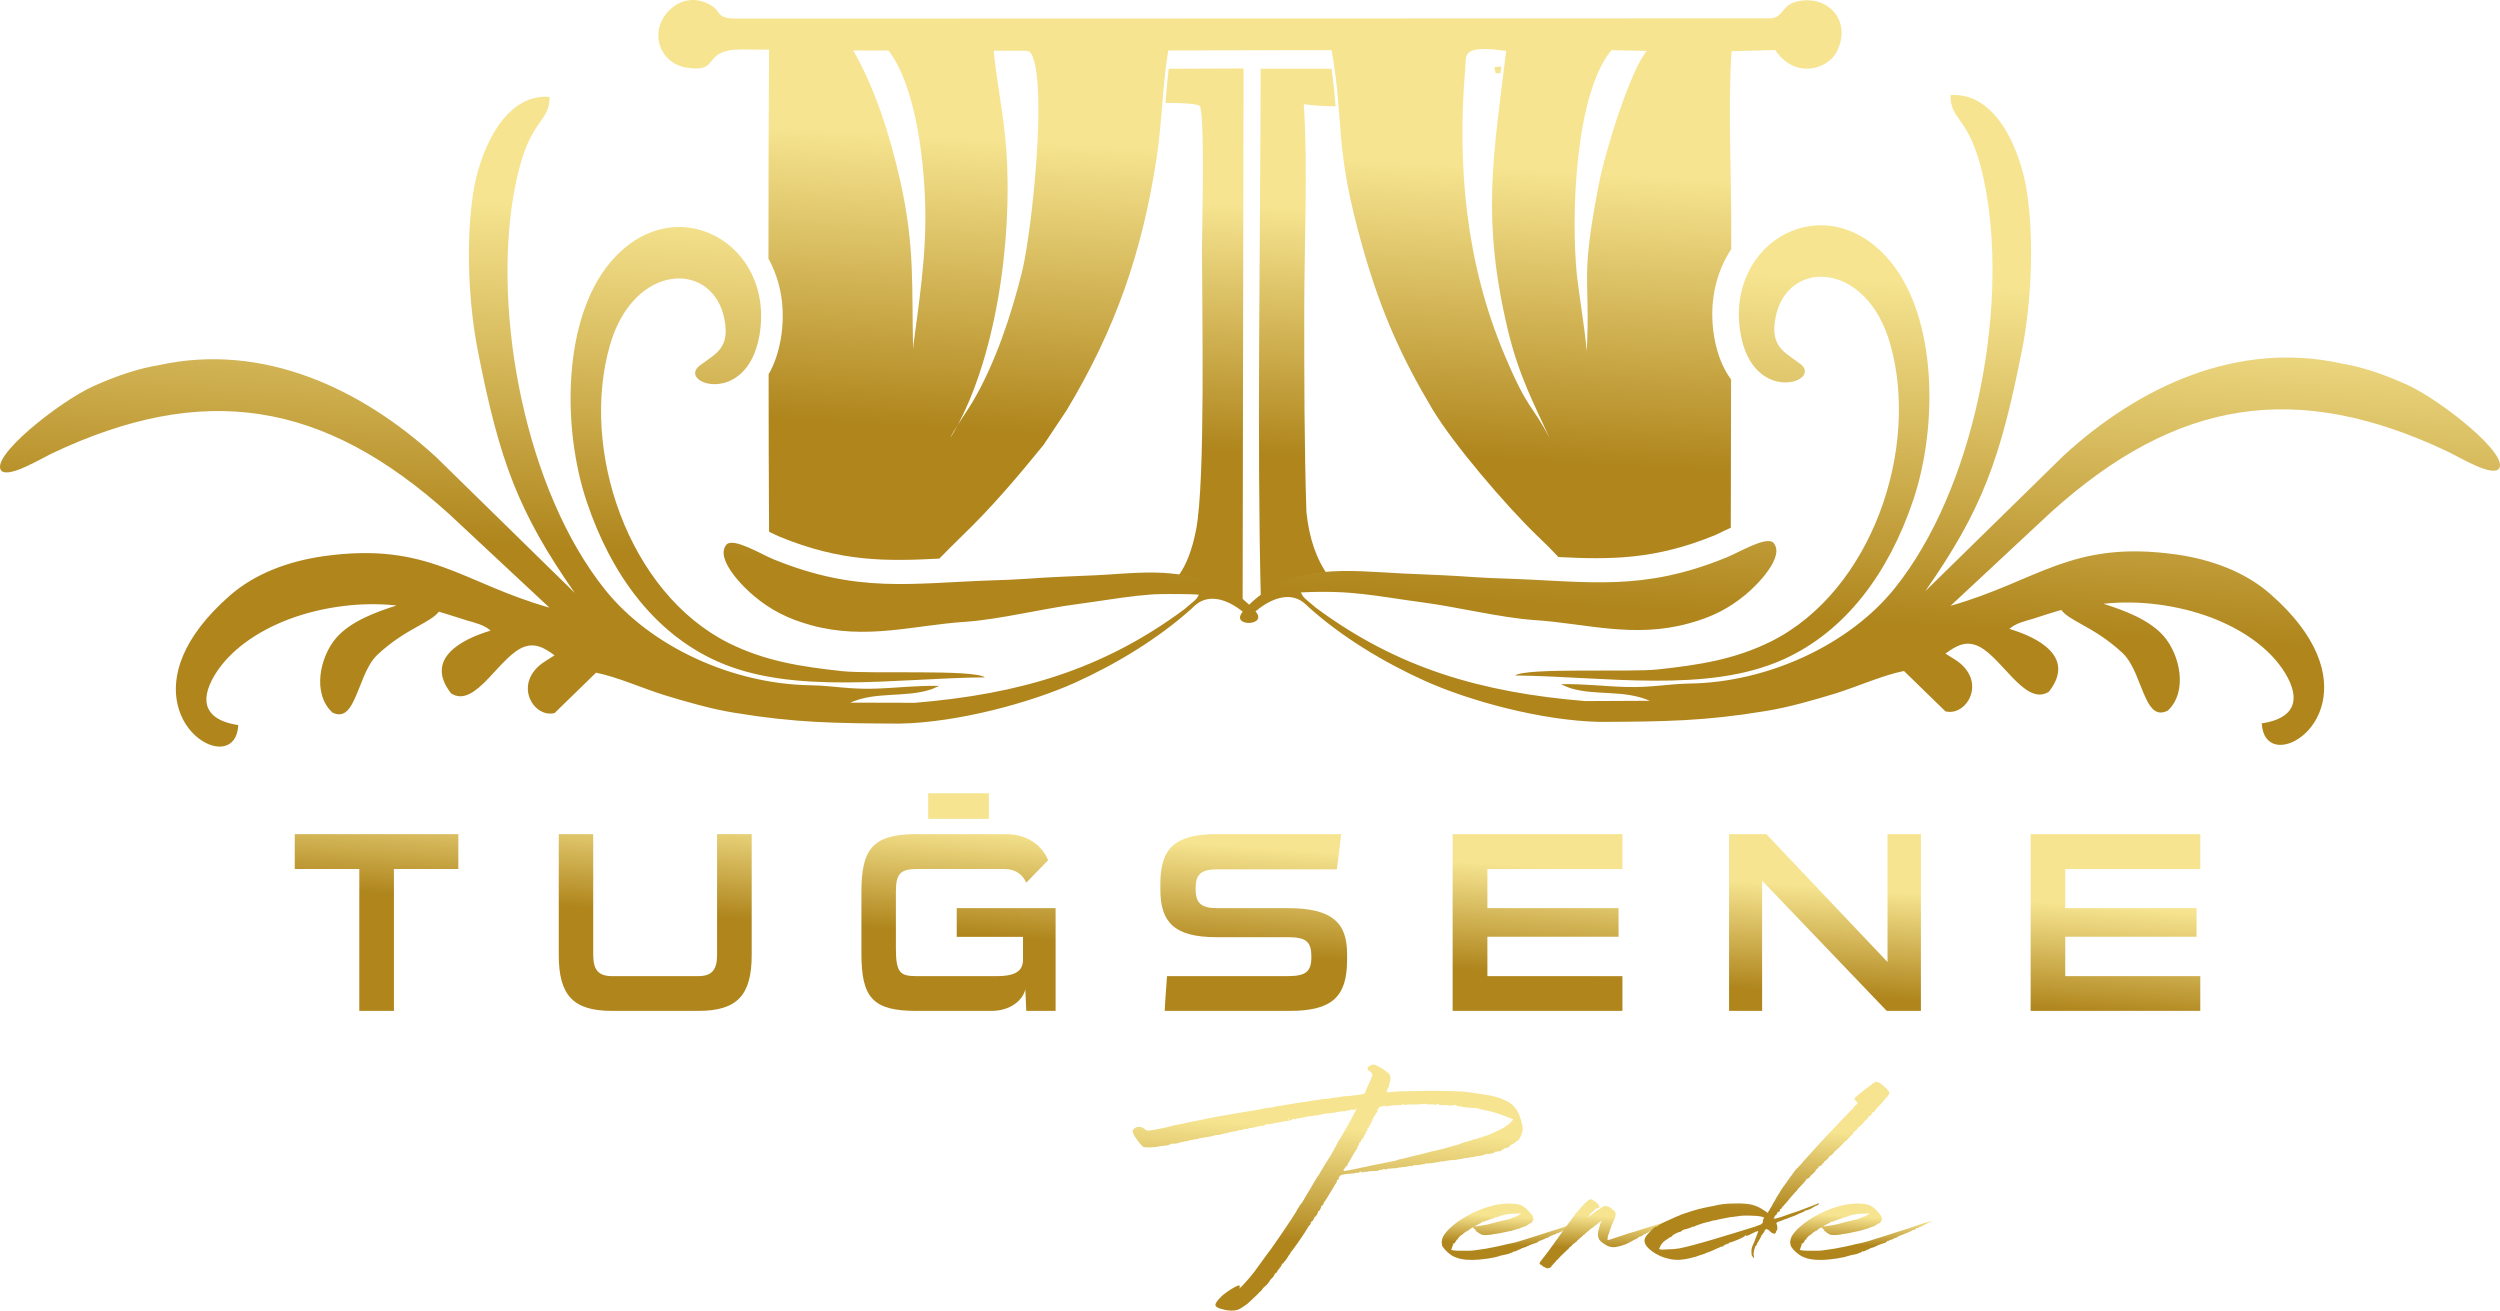 <?xml version="1.0" encoding="UTF-8"?>
<!DOCTYPE svg PUBLIC "-//W3C//DTD SVG 1.1//EN" "http://www.w3.org/Graphics/SVG/1.1/DTD/svg11.dtd">
<!-- Creator: CorelDRAW X7 -->
<svg xmlns="http://www.w3.org/2000/svg" xml:space="preserve" width="242.252mm" height="126.999mm" version="1.1" style="shape-rendering:geometricPrecision; text-rendering:geometricPrecision; image-rendering:optimizeQuality; fill-rule:evenodd; clip-rule:evenodd"
viewBox="0 0 16107 8444"
 xmlns:xlink="http://www.w3.org/1999/xlink">
 <defs>
  <style type="text/css">
   <![CDATA[
    .fil6 {fill:url(#id0)}
    .fil3 {fill:url(#id1)}
    .fil1 {fill:url(#id2)}
    .fil0 {fill:url(#id3)}
    .fil7 {fill:url(#id4)}
    .fil4 {fill:url(#id5)}
    .fil5 {fill:url(#id6)}
    .fil2 {fill:url(#id7)}
    .fil8 {fill:url(#id8)}
   ]]>
  </style>
  <linearGradient id="id0" gradientUnits="userSpaceOnUse" x1="10356.2" y1="7796.49" x2="10338.9" y2="8102.6">
   <stop offset="0" style="stop-opacity:1; stop-color:#F6E490"/>
   <stop offset="0.141" style="stop-opacity:1; stop-color:#F6E490"/>
   <stop offset="0.839" style="stop-opacity:1; stop-color:#AF851C"/>
   <stop offset="1" style="stop-opacity:1; stop-color:#AF851C"/>
  </linearGradient>
  <linearGradient id="id1" gradientUnits="userSpaceOnUse" xlink:href="#id0" x1="8072.35" y1="5317.17" x2="8003.32" y2="6306.31">
  </linearGradient>
  <linearGradient id="id2" gradientUnits="userSpaceOnUse" xlink:href="#id0" x1="8128.8" y1="615.494" x2="7978.3" y2="3299.13">
  </linearGradient>
  <linearGradient id="id3" gradientUnits="userSpaceOnUse" xlink:href="#id0" x1="8118.23" y1="1006.69" x2="7988.87" y2="3286.64">
  </linearGradient>
  <linearGradient id="id4" gradientUnits="userSpaceOnUse" xlink:href="#id0" x1="11405.9" y1="7161.56" x2="11362.3" y2="7925.77">
  </linearGradient>
  <linearGradient id="id5" gradientUnits="userSpaceOnUse" xlink:href="#id0" x1="8583.82" y1="7117.4" x2="8523.65" y2="8184.96">
  </linearGradient>
  <linearGradient id="id6" gradientUnits="userSpaceOnUse" xlink:href="#id0" x1="9751.03" y1="7803.48" x2="9736.27" y2="8067.88">
  </linearGradient>
  <linearGradient id="id7" gradientUnits="userSpaceOnUse" xlink:href="#id0" x1="8143.29" y1="1131.48" x2="7963.81" y2="4291.19">
  </linearGradient>
  <linearGradient id="id8" gradientUnits="userSpaceOnUse" xlink:href="#id0" x1="11996.6" y1="7803.48" x2="11981.8" y2="8067.88">
  </linearGradient>
 </defs>
 <g id="Layer_x0020_1">
  <g id="_1921225125728">
   <g>
    <path class="fil0" d="M7089 444l-317 -12c54,76 32,186 -62,223l0 35c150,-24 321,-9 490,-19 49,-2 161,-7 270,-8 6,-75 12,-149 21,-220l-402 1zm-782 -29l-107 -3c6,306 -60,730 -51,888l78 7c24,-139 102,-350 199,-470 -16,-138 9,-78 -91,-326 -16,-33 -26,-65 -28,-96zm1202 248c99,0 190,4 219,18 37,31 16,812 16,914 0,389 23,1507 -38,1819 -53,270 -151,361 -257,414 105,-2 229,0 255,2 78,4 189,17 302,33l6 -3422 -482 2c-9,70 -15,144 -21,220zm1781 -219l-672 -1c13,90 20,168 26,242 201,0 416,-21 617,-5 5,-89 21,-181 29,-236zm-711 -1l-457 0c-1,1061 -25,2420 2,3438l10 2c35,-61 128,-111 210,-123 91,-14 168,-15 248,-7 -11,-12 -21,-24 -30,-37 -82,-114 -127,-247 -145,-417 -14,-429 -14,-864 -14,-1303 0,-418 24,-918 -3,-1325 65,10 134,13 205,14 -6,-74 -13,-152 -26,-242zm1088 29l6 -43 -45 3c3,15 5,28 8,40l31 0zm53 404c79,104 113,249 121,429l81 2 37 -897 -247 17 -6 49c147,46 180,361 14,400l0 0z"/>
    <path class="fil1" d="M10472 3902c116,5 233,-2 353,-35 62,-18 117,-38 169,-64l15 -8c-197,66 -369,96 -537,107zm-4869 11c-168,-11 -340,-41 -537,-107l16 8c51,26 106,46 168,64 120,33 237,40 353,35zm4381 -1090c-116,-225 -137,-170 -292,-540 -246,-584 -305,-1210 -252,-1841 8,-89 -27,-154 264,-114 -83,685 -160,1079 11,1799 71,295 166,469 269,696zm-3861 -2c287,-465 404,-1262 360,-1860 -16,-221 -61,-427 -81,-634l205 0c59,14 0,-14 37,18 107,193 3,1153 -59,1405 -69,278 -174,596 -321,843 -32,54 -131,195 -141,228zm4099 -539c9,-24 -53,-420 -62,-506 -41,-394 -9,-1180 223,-1453l227 5c-103,120 -265,631 -310,864 -124,642 -50,576 -78,1090zm-4339 -28c-10,-416 12,-655 -80,-1076 -71,-320 -171,-619 -306,-853l227 0c181,235 236,739 238,1062l0 19c2,344 -80,788 -79,848zm-928 -1934c-3,448 -4,897 -4,1346 79,144 113,322 79,520 -16,91 -43,165 -78,225 0,338 1,676 3,1014l10 6c22,10 43,20 58,27 395,162 683,159 1029,141 41,-42 88,-90 147,-147 189,-181 362,-386 524,-585l148 -222c312,-518 488,-1013 582,-1636 34,-221 38,-481 74,-684l1052 -2c86,483 11,609 203,1280 118,415 252,706 446,1032 138,230 480,628 669,810 59,56 106,103 144,144 339,17 624,17 1011,-142 15,-7 36,-17 58,-28 13,-6 27,-13 41,-19l2 -955c-49,-67 -88,-155 -108,-270 -38,-220 9,-416 107,-567l2 -2 0 -163c0,-351 -21,-771 2,-1113l281 -8c127,189 335,125 394,16 100,-185 -33,-358 -223,-334 -134,17 -107,99 -193,114l-6654 2c-170,1 -93,-47 -205,-99 -86,-39 -169,-22 -235,37 -145,131 -79,347 99,377 230,40 92,-118 360,-116 59,0 116,1 175,1l0 0z"/>
    <path class="fil2" d="M6346 4364c-578,5 -1235,117 -1727,-104 -404,-182 -681,-558 -839,-1028 -161,-481 -152,-1176 149,-1538 411,-494 1067,-131 964,466 -81,467 -537,308 -383,194 106,-79 194,-112 157,-300 -75,-376 -583,-365 -737,169 -195,674 117,1596 765,1920 233,116 462,152 730,181 184,20 844,-13 921,40zm3415 -12c578,6 1235,118 1728,-103 403,-182 680,-558 838,-1028 161,-481 152,-1176 -149,-1538 -411,-494 -1067,-131 -964,466 81,467 537,308 383,194 -106,-79 -194,-112 -157,-300 75,-376 583,-365 737,169 195,674 -117,1595 -765,1920 -233,116 -462,152 -730,181 -184,20 -844,-13 -921,39zm451 165c-672,-56 -1211,-213 -1736,-603l-66 -56c-28,-32 -2,5 -29,-41 328,-17 484,24 777,63 231,30 510,100 727,115 330,21 641,120 997,21 148,-40 258,-96 367,-187 66,-54 259,-245 175,-334 -48,-40 -220,64 -297,95 -544,224 -889,156 -1417,138 -73,-2 -144,-5 -217,-10 -146,-11 -298,-16 -452,-23 -359,-18 -714,-71 -993,201 -152,-139 -167,-130 -343,-174 -226,-56 -421,-27 -639,-16 -154,7 -306,12 -452,23 -73,5 -144,8 -217,10 -528,18 -873,86 -1417,-137 -77,-32 -248,-136 -297,-96 -84,90 109,280 175,334 109,91 219,147 367,188 356,98 667,-1 997,-22 217,-15 496,-85 727,-115 293,-39 449,-79 777,-63 -27,46 -1,9 -29,41l-66 56c-525,390 -1064,547 -1736,603l-417 -1c170,-75 354,-29 526,-87l47 -21c-148,-3 -280,14 -417,18 -166,5 -266,-19 -412,-22 -500,-7 -1029,-247 -1324,-616 -510,-637 -725,-1768 -588,-2550 88,-502 230,-440 231,-625 -310,-23 -458,391 -492,617 -49,314 -30,719 30,1021 139,709 260,1036 624,1558l-893 -875c-481,-441 -1116,-741 -1789,-592l0 0c-115,19 -247,58 -419,135 -220,99 -679,463 -591,547 52,42 250,-78 320,-112 980,-465 1752,-343 2563,389l646 603c-564,-160 -779,-426 -1452,-332 -229,32 -446,113 -607,254 -315,276 -378,525 -337,702 22,97 76,173 137,219 108,83 245,75 254,-84l0 -2c-3,-1 -6,-2 -10,-2 -193,-32 -249,-143 -141,-322 97,-159 272,-280 476,-358 218,-82 470,-114 695,-89 -133,42 -296,102 -389,209 -105,122 -156,358 -25,480l1 1c66,32 105,-9 137,-76 47,-95 76,-223 152,-296 99,-93 193,-146 267,-187 57,-32 102,-57 127,-88l2 -3c68,19 126,40 184,57 55,16 110,29 150,65 -183,54 -430,180 -255,404 159,104 316,-252 478,-302 63,-19 113,1 189,57l-60 38c-215,136 -79,369 60,334l267 -260c134,26 301,101 439,144 141,43 307,91 452,114 393,65 646,68 1066,70 374,-7 844,-135 1130,-264 267,-121 532,-282 745,-472 26,-23 18,-19 43,-38 81,-58 190,-29 292,53 -85,100 167,94 82,-2 105,-89 220,-122 303,-62 25,19 17,14 43,38 213,190 478,351 746,472 286,129 755,257 1129,264 420,-2 673,-5 1066,-70 145,-23 311,-71 452,-114 138,-43 305,-118 439,-144l267 260c139,35 275,-198 61,-334l-61 -38c76,-56 126,-76 189,-57 162,49 319,406 478,302 175,-224 -72,-350 -255,-404 40,-36 95,-49 151,-65 57,-18 115,-38 183,-57l3 3c24,31 69,56 126,88 74,41 168,94 267,187 76,73 105,201 152,296 32,67 71,108 137,75l1 0c131,-122 80,-358 -25,-480 -93,-107 -256,-167 -389,-209 225,-25 477,7 695,89 204,78 379,199 476,358 108,179 52,290 -141,322 -4,0 -7,1 -10,2 9,160 144,170 254,86 61,-46 115,-122 137,-219 41,-177 -22,-427 -337,-702 -161,-141 -378,-222 -607,-254 -673,-94 -888,171 -1452,331l646 -602c811,-732 1584,-854 2563,-389 70,34 268,154 320,112 88,-84 -371,-448 -591,-547 -172,-77 -304,-116 -419,-135l0 0c-673,-149 -1308,151 -1789,592l-893 875c365,-522 485,-849 624,-1558 60,-302 79,-707 30,-1021 -34,-226 -182,-640 -492,-617 1,185 143,123 231,625 137,782 -78,1913 -588,2550 -295,369 -824,609 -1324,616 -146,3 -246,27 -412,22 -137,-4 -269,-21 -416,-18 20,9 40,19 61,26 168,50 343,8 511,81l-417 2z"/>
   </g>
   <path class="fil3" d="M14176 6513l0 -224 -870 0 0 -254 846 0 0 -184 -846 0 0 -252 870 0 0 -225 -1093 0 0 1139 1093 0zm-8196 -1237l391 0 0 -165 -391 0 0 165zm6396 98l-215 0 0 824 -781 -824 -240 0 0 1139 213 0 0 -839 803 839 220 0 0 -1139zm-1923 0l-1094 0 0 1139 1094 0 0 -224 -870 0 0 -254 845 0 0 -184 -845 0 0 -252 870 0 0 -225zm-1812 0l-798 0c-276,0 -367,93 -367,320l0 38c0,208 88,306 361,306l461 0c118,0 151,30 151,126 0,97 -35,125 -155,125l-775 0c-5,75 -12,149 -15,224l804 0c272,0 371,-88 371,-329l0 -40c0,-200 -98,-293 -381,-293l-455 0c-109,0 -140,-36 -140,-126 0,-89 31,-124 140,-124l770 0c10,-76 20,-151 28,-227zm-2160 0l-577 0c-281,0 -354,96 -354,369l0 401c0,284 73,369 354,369l483 0c128,0 204,-73 219,-139l6 139 189 0 0 -662 -637 0 0 185 427 0 0 146c0,69 -42,107 -167,107l-518 0c-106,0 -134,-21 -134,-178l0 -368c0,-112 29,-144 134,-144l561 0c87,0 124,43 145,88l141 -145c-25,-63 -104,-168 -272,-168zm-1638 0l-223 0 0 778c0,96 -33,137 -121,137l-556 0c-88,0 -121,-41 -121,-137l0 -778 -222 0 0 778c0,258 90,361 343,361l556 0c253,0 344,-103 344,-361l0 -778zm-1890 0l-1054 0 0 225 416 0 0 914 223 0 0 -914 415 0 0 -225z"/>
   <g>
    <path class="fil4" d="M8851 6858l0 0 -1 0 0 0 0 0c-6,1 -14,3 -23,8 -10,5 -15,10 -16,14 0,5 1,10 3,15 3,5 5,6 6,4 5,-2 7,-2 7,3 2,5 5,7 8,7 0,-2 1,-2 2,-1 1,0 0,2 -2,4 0,4 2,6 6,6 2,2 2,5 1,10 -2,5 -6,15 -13,33 -8,17 -15,35 -24,54 -8,19 -13,30 -15,32 -1,1 -4,2 -10,2 -6,1 -13,3 -21,4 -8,1 -17,2 -25,3 -9,1 -17,2 -24,3 -7,2 -15,3 -27,3 -11,0 -22,1 -33,2 -8,2 -16,4 -25,5 -10,2 -17,2 -22,2 -2,0 -6,1 -11,2 -5,1 -10,1 -13,1 -3,2 -9,3 -17,4 -9,1 -17,2 -26,2 -6,0 -14,2 -23,3 -10,1 -20,3 -31,5 -11,2 -22,3 -32,4 -10,2 -18,3 -24,4 -3,2 -7,3 -12,3 -6,0 -12,1 -18,2 -8,1 -16,2 -23,3 -6,1 -13,2 -20,3 -7,1 -15,2 -23,4 -9,2 -19,4 -31,5 -13,2 -26,4 -41,7 -15,2 -27,4 -37,6 -7,2 -15,4 -24,6 -10,1 -15,2 -18,2 -4,0 -8,0 -13,1 -5,1 -9,2 -12,2 -3,1 -17,4 -39,8 -23,5 -49,9 -77,13 -30,5 -60,10 -90,15 -30,5 -59,10 -86,15 -27,5 -52,10 -74,14 -23,5 -41,8 -54,11 -10,2 -20,4 -30,6 -10,2 -18,4 -22,4 -5,1 -12,3 -21,4 -10,2 -20,4 -31,8 -11,2 -21,4 -31,6 -9,2 -16,3 -19,3 -3,0 -13,2 -29,7 -17,4 -34,8 -52,13 -26,5 -47,9 -61,12 -15,3 -26,4 -35,5 -8,0 -14,-1 -18,-2 -4,-2 -8,-5 -12,-9 -10,-8 -20,-12 -32,-13 -11,0 -20,2 -28,7 -10,8 -16,14 -16,18l0 1 0 0 0 0c0,6 2,13 7,22 4,10 10,20 18,30 7,11 15,21 23,30 8,10 15,17 22,21 7,3 22,4 45,4 22,-1 46,-4 69,-9 3,0 7,-1 13,-1 6,-1 13,-2 20,-2 6,-2 12,-3 18,-5 5,-1 9,-3 11,-4 2,-3 4,-4 4,-4l1 0c0,0 3,1 8,1 6,0 12,-1 18,-1 6,-1 12,-2 18,-3 5,-1 8,-2 9,-3l3 -1c2,-2 5,-3 8,-3 4,0 7,0 11,-1 3,-1 5,-2 7,-2 4,-2 6,-2 8,-2l4 0 4 0c1,-1 4,-2 8,-3 4,-1 9,-2 15,-4 6,-1 12,-2 18,-3 6,-1 10,-2 14,-3 10,-2 17,-3 20,-3 4,-1 6,-2 6,-4 5,0 12,0 20,-2 7,-1 15,-2 24,-4 9,-1 19,-3 31,-5 11,-4 19,-6 23,-6 2,-2 5,-3 9,-3 4,0 8,0 10,0 4,0 7,-1 9,-1 1,0 3,-1 4,-2l6 0c1,0 3,0 5,-1 3,-2 7,-3 10,-3 10,-4 15,-5 17,-5l15 0c2,-2 4,-4 7,-5 2,-1 6,-2 9,-2 3,0 6,-1 10,-2 5,0 8,-1 11,-1 3,-2 7,-3 10,-3 3,0 6,0 7,0 4,0 6,-1 6,-2 1,0 2,-1 4,-2 4,-2 6,-2 8,-2 7,0 13,-1 19,-2 6,-1 9,-2 10,-4l4 0c2,0 5,-1 8,-3l15 0c3,0 5,0 6,-1 1,-1 1,-2 1,-3 4,0 5,-1 5,-2l17 0c5,-2 9,-3 11,-3l5 0 2 -2c1,0 1,0 2,0 0,-1 1,-1 2,-1l7 0c1,-3 6,-4 15,-4 7,-2 13,-3 19,-4 6,-1 11,-1 15,-1 1,0 1,-1 2,-2 2,-2 4,-3 4,-3l2 0c1,0 3,-1 5,-4l18 0c6,-2 11,-2 16,-2 6,0 10,-1 11,-3 2,0 4,-1 7,-2 3,0 6,-1 8,-1 10,-2 20,-3 30,-5 9,-1 15,-3 17,-4 2,0 5,-1 9,-2 5,-1 9,-1 14,-1 14,-2 24,-4 30,-6 6,-3 11,-6 14,-11l2 -2c-1,4 2,7 10,7 4,0 7,-1 9,-3 2,-1 4,-2 6,-2 2,0 4,0 7,-1 3,-1 6,-1 9,-1l30 -6 4 0c2,0 5,-1 10,-4 18,-2 31,-3 39,-4 8,-1 12,-2 14,-4 0,-2 1,-3 2,-3 1,0 1,1 1,3 4,3 7,3 10,0 1,0 4,0 6,-1 3,-1 6,-2 9,-2 3,0 6,0 9,-2 3,-1 6,-2 10,-2 2,-2 5,-3 10,-3 5,0 10,0 16,-2 10,0 19,-1 28,-2 9,-2 20,-3 33,-5 3,-2 7,-3 14,-3 6,0 12,-1 16,-3 5,0 10,0 16,-1 7,-1 11,-1 14,-1 5,-2 9,-3 14,-4 4,0 8,0 9,0 5,0 7,-1 7,-3 0,-2 6,-3 18,-3 11,3 19,1 23,-7 2,-2 3,-4 3,-3 0,0 -1,3 -2,7 0,2 -5,13 -15,32 -10,19 -21,41 -35,65 -14,24 -27,47 -41,71 -14,23 -24,40 -31,51 -3,8 -9,19 -17,33 -8,14 -14,26 -19,36 -5,9 -12,19 -20,32 -9,14 -17,27 -25,39 -8,13 -15,25 -22,37 -6,11 -11,19 -13,23 -7,9 -15,21 -26,39 -10,17 -20,34 -30,52 -12,20 -25,41 -39,64 0,2 -1,5 -4,9 -4,5 -7,11 -12,19 -3,4 -5,7 -8,10 -2,3 -4,5 -6,7 -1,3 -3,5 -4,8 0,1 -3,6 -11,16 -1,4 -5,10 -10,19 -5,8 -11,18 -17,27 -6,10 -12,19 -18,28 -6,9 -11,16 -13,19 -1,2 -8,12 -20,30 -12,18 -27,39 -42,62 -16,24 -32,46 -48,69 -16,22 -28,38 -36,48 -12,17 -23,33 -33,46 -9,13 -18,25 -27,37 -8,12 -17,24 -26,34 -8,11 -18,23 -29,35 -5,5 -10,12 -17,19 -7,8 -14,15 -20,22 -6,6 -12,11 -16,15 -4,3 -5,4 -4,2 7,-12 6,-19 -3,-19 -4,0 -10,2 -19,7 -9,5 -19,10 -30,17 -11,7 -22,14 -34,23 -11,8 -21,16 -29,24 -26,26 -39,44 -38,55 1,12 17,21 49,28 16,5 33,7 50,8 18,0 31,-1 40,-4 6,-1 16,-6 29,-14 12,-8 25,-16 38,-26 7,-7 16,-15 28,-26 11,-10 22,-21 33,-31 10,-11 19,-20 27,-27 8,-8 11,-13 11,-15l7 -7c2,-1 4,-3 7,-6 3,-2 6,-5 10,-9 2,-2 4,-5 7,-8 2,-3 5,-5 6,-8 3,-3 5,-5 7,-8 0,-5 6,-12 17,-22 3,-3 7,-7 10,-12 3,-5 5,-9 6,-13 1,-1 2,-3 3,-3 1,0 1,-1 2,-2 1,-1 2,-2 2,-3 2,3 5,1 9,-7 1,-2 2,-5 3,-8 1,-3 2,-4 4,-4 5,-4 7,-7 7,-8 0,-5 2,-7 5,-7 1,-1 2,-2 3,-4 1,-2 2,-3 2,-4 1,-1 2,-2 4,-4 0,-3 0,-6 2,-9 2,-3 4,-5 6,-5 3,0 6,-3 8,-9 0,-4 1,-5 3,-3l5 -6c2,-1 4,-4 6,-8 3,-3 6,-8 9,-13 2,-4 4,-7 5,-9 1,-3 3,-5 5,-6 2,-2 3,-4 5,-7 2,-2 3,-4 3,-6 0,-2 2,-6 5,-9 1,0 7,-7 17,-21 10,-13 21,-29 33,-46 11,-17 23,-34 33,-49 10,-16 17,-25 18,-28 4,-6 7,-12 10,-17 3,-6 6,-9 11,-11 4,-8 5,-13 5,-15 0,-5 3,-7 7,-7l4 -4c2,-2 4,-6 7,-11 1,-2 2,-4 2,-5 1,-1 1,-3 2,-5l3 -5c4,0 9,-5 14,-14 5,-10 8,-17 8,-20 0,-2 1,-3 3,-3 3,0 7,-4 11,-13 4,-9 6,-14 6,-17 -2,0 -2,-1 -1,-2 1,-1 2,-2 4,-2 2,0 5,-3 10,-10 4,-6 5,-11 4,-15 0,-2 1,-2 4,-2 2,0 5,-5 9,-13 1,-1 4,-5 9,-14 5,-9 11,-18 17,-28 7,-10 12,-20 18,-29 5,-10 10,-17 12,-22 6,-7 10,-14 13,-21 2,-7 4,-11 4,-13 1,0 1,0 2,-1 2,-2 4,-3 6,-3 2,0 3,-2 3,-8 -1,-1 -2,-3 -2,-5 0,-1 1,-2 2,-2 3,0 5,-2 5,-5 3,-5 9,-8 19,-10 10,-3 28,-5 55,-7 14,0 23,-1 27,-5l16 0c8,0 11,-2 11,-7 5,-3 7,-3 7,0 0,4 0,6 1,6 0,0 2,-2 5,-6 4,-2 6,-3 6,-3 0,0 0,1 -2,3 -4,6 -2,8 7,4 1,-2 3,-3 6,-3 2,-1 4,-1 6,-1 2,2 4,2 6,1 2,0 4,-1 6,-1 5,-2 14,-3 28,-4 14,-1 26,-1 36,-1 8,0 13,-3 13,-7l9 0 14 0c0,-5 5,-6 15,-3 3,0 7,0 10,0 3,0 5,-1 5,-3 1,0 3,0 5,-1 2,0 4,0 6,-1 3,0 5,0 8,0 6,0 13,-1 21,-2 8,-1 14,-1 18,-1 5,-2 11,-3 20,-4 8,0 14,-1 19,-3 4,0 11,0 19,-1 8,-1 14,-3 19,-4 4,0 9,-1 13,-2 4,-1 7,0 9,2l3 0c1,0 2,-2 2,-4 3,-2 9,-3 17,-3 9,0 19,-1 31,-3 10,0 15,-1 15,-3 1,-1 2,-1 3,-1 2,0 4,0 7,1 8,0 10,-1 8,-4 -1,-3 -1,-4 0,-3 3,3 17,3 41,0 4,0 9,-1 13,-2 5,0 9,-1 11,-2 4,-1 7,-1 8,-2l7 0c4,0 9,-2 17,-4 6,0 12,-1 19,-2 6,-1 11,-1 13,-1 4,-2 9,-3 14,-3 6,0 11,-1 15,-3 13,0 24,-1 35,-2 10,-2 25,-4 43,-7 8,-2 17,-4 26,-5 9,-1 16,-2 20,-2 5,-2 10,-3 17,-4 6,-1 11,-1 15,-1 5,-2 12,-4 20,-5 7,-2 14,-2 21,-2 6,-2 12,-3 17,-4 5,-1 8,-3 9,-4 1,0 3,-1 4,-2 2,-1 3,0 5,2l2 0c0,0 2,-2 4,-5 0,0 0,-1 1,-1 3,0 5,1 7,1 2,0 5,0 9,0 4,0 9,0 15,-2 12,-3 19,-5 20,-6 2,-1 1,-3 0,-7 7,3 12,3 15,0 4,-1 8,-2 10,-2 3,0 8,0 14,0 5,-3 6,-5 6,-7 0,-2 1,-3 5,-3 3,3 6,1 10,-5 0,-7 1,-8 5,-4 2,3 3,5 3,4 1,-1 2,-3 4,-4 3,-4 5,-5 5,-3l4 0c2,0 5,-1 9,-3 4,-4 8,-7 10,-9 2,-1 2,-3 1,-5 0,-1 0,-2 2,-2 1,1 4,0 8,-2 4,-1 8,-4 12,-6 4,-3 8,-6 12,-9 3,-2 5,-5 5,-6 0,-2 2,-3 7,-3 5,0 11,-7 18,-21 8,-14 13,-28 15,-41 2,-7 2,-14 1,-22 -1,-8 -3,-18 -5,-31 -9,-34 -19,-62 -32,-83 -14,-21 -31,-38 -52,-51 -5,-3 -13,-7 -23,-12 -10,-4 -20,-9 -31,-13 -11,-4 -22,-7 -32,-10 -11,-3 -19,-5 -26,-7 -40,-6 -72,-11 -97,-15 -24,-4 -50,-7 -79,-11 -18,-1 -41,-2 -68,-3 -27,-1 -57,-1 -89,-2 -32,0 -64,0 -98,0 -34,1 -65,1 -96,2 -30,0 -57,1 -81,2 -24,2 -42,3 -55,5 -5,0 -8,0 -10,-1 -1,0 -1,-2 0,-7l0 -5c0,-2 1,-3 2,-4 1,0 1,-1 1,-3 -1,0 -1,-1 0,-2 0,0 2,-1 6,-5 0,-2 0,-4 1,-7 1,-3 2,-6 4,-11 0,-4 1,-7 2,-11 1,-3 2,-6 2,-8 4,-7 5,-16 5,-25 -1,-10 -2,-18 -5,-24 -3,-6 -10,-12 -20,-19 -9,-8 -19,-15 -30,-21 -11,-7 -22,-13 -32,-18 -9,-5 -17,-7 -21,-8zm-548 355c3,0 3,-2 0,-7 0,-2 0,-3 0,-3 0,0 -1,2 -3,3 0,4 1,7 2,8 1,1 1,1 1,-1zm515 51c0,3 -3,5 -7,5 -2,-2 -3,-2 -3,0 0,1 1,3 3,4 1,3 2,5 3,5 0,1 -1,1 -5,1 0,1 -1,2 -1,3 -1,0 -1,3 -1,6 0,2 -3,3 -7,3 -2,-2 -2,-1 0,3 4,3 2,8 -4,12 -2,2 -4,4 -5,6 -1,3 -2,5 -2,6 -2,4 -3,7 -3,8 -1,1 -2,3 -4,5 -3,0 -4,2 -4,7 0,3 -2,5 -7,5 -2,2 -2,4 -2,5 0,2 -1,5 -3,7 -1,7 -3,9 -7,7 -3,0 -4,1 -4,3 2,2 2,5 1,9 -2,4 -4,7 -7,10 -1,3 -3,5 -3,7 0,3 -1,5 -2,7 -1,1 -2,3 -3,4 2,0 3,0 3,1 0,1 -1,1 -3,1 -2,2 -5,7 -9,13 -5,7 -11,17 -18,30 -2,3 -5,9 -9,16 -4,7 -7,13 -10,18 -6,7 -9,13 -11,18 -2,3 -3,6 -3,8 2,0 2,0 1,0 0,0 -2,1 -4,3 -1,3 -3,5 -4,6 -2,0 -3,0 -5,0 -2,-1 -3,-2 -3,-1 0,1 1,1 3,1 -1,2 -2,4 -2,7 -1,3 -3,6 -8,8 -2,7 -4,10 -3,11 0,1 3,2 9,2 2,0 6,-1 13,-2 8,-2 16,-3 26,-5 4,-1 11,-2 22,-4 10,-2 22,-5 36,-8 14,-3 30,-6 47,-10 17,-4 34,-7 51,-11 35,-6 65,-12 90,-18 26,-5 40,-8 42,-8 2,-2 4,-3 7,-3l3 0c1,0 2,0 3,-1 1,-2 4,-3 6,-3 4,-1 15,-3 32,-7 17,-4 37,-9 59,-15 21,-5 43,-10 63,-15 21,-5 35,-9 44,-12 10,-2 24,-5 41,-9 18,-5 33,-9 47,-11 13,-4 29,-9 48,-14 18,-5 33,-10 46,-12 12,-6 23,-10 33,-13 4,-1 9,-3 15,-5 4,0 14,-3 30,-8 6,-2 13,-4 19,-6 6,-3 10,-4 12,-4 3,0 6,0 8,-1 2,-1 4,-2 7,-2 3,-1 6,-2 8,-4l20 -5c0,3 2,3 6,0 0,-2 4,-4 10,-6 6,-2 13,-5 20,-6 9,-3 20,-7 32,-13 13,-5 25,-11 37,-17 13,-6 24,-12 34,-17 11,-6 18,-11 23,-15 5,-3 10,-7 16,-12 6,-5 11,-9 15,-14l14 -15 -34 -15c-8,-3 -19,-7 -32,-12 -12,-5 -26,-9 -40,-14 -15,-4 -30,-8 -44,-12 -15,-4 -27,-6 -37,-8 -5,-2 -9,-3 -13,-3 -4,0 -7,0 -9,0 0,-2 -1,-3 -5,-3 -3,-1 -7,-2 -11,-4 -12,-2 -24,-4 -35,-4 -11,-1 -30,-2 -55,-4 -11,-3 -22,-5 -32,-6 -10,-1 -16,-3 -19,-5 -3,-2 -6,-3 -8,-4 -2,-1 -6,0 -11,1 -3,2 -7,3 -12,3 -6,0 -11,0 -15,0 -5,-2 -11,-3 -19,-3 -9,0 -16,0 -24,0 -19,0 -27,-1 -24,-4 0,-3 -2,-5 -7,-5 -2,-2 -3,-2 -3,0 2,3 -1,5 -9,6 -8,1 -14,1 -17,-1 -2,-1 -5,-1 -8,-1 -2,0 -4,0 -7,0 -3,0 -6,0 -9,1 -13,0 -21,-1 -25,-5 -2,-2 -3,-2 -3,0 0,1 -2,1 -8,2 -5,0 -12,1 -19,1 -8,1 -17,1 -26,2 -9,0 -17,0 -24,0l-37 0c-15,5 -24,4 -29,-2 -2,-2 -3,-3 -5,-3 -1,0 -1,1 1,3 2,4 -4,6 -19,6 -16,0 -30,1 -43,2 -13,1 -24,2 -33,4 -14,3 -21,2 -21,-3 0,-2 -1,-2 -3,0 0,2 -2,3 -5,4 -4,1 -7,2 -10,2 -7,0 -12,1 -14,3 -2,2 -4,5 -6,8 0,0 -1,2 -3,4 -1,1 -1,1 -1,2 -2,0 -3,3 -3,9 0,6 -2,11 -7,16 -2,0 -3,0 -5,1 -1,1 -1,2 1,2l0 2c0,1 -1,4 -3,7 -5,5 -9,10 -11,15l0 2c0,0 -1,-1 -2,-2 -4,0 -4,2 0,6 5,7 4,9 -3,7 -8,-5 -10,-4 -4,2 5,4 5,6 0,6 -1,0 -2,2 -4,7 2,1 2,3 1,4 -1,1 -2,1 -4,1 -2,0 -3,1 -3,2 0,1 1,2 3,2 0,4 -2,8 -7,12 -3,4 -7,10 -9,17l0 0z"/>
    <path class="fil5" d="M9732 7754l-1 0 -2 0c-32,0 -63,3 -93,9 -31,7 -66,17 -103,32 -43,18 -80,37 -112,57 -32,20 -61,43 -87,68 -17,17 -28,32 -35,45 -7,13 -10,26 -10,41l0 1 0 1c1,7 1,13 2,16 1,4 4,9 9,15 6,9 16,19 29,31 13,11 25,20 36,25 22,11 49,18 81,21 25,2 54,2 88,-1 33,-3 68,-8 104,-16 2,-1 6,-2 14,-4 7,-2 15,-4 23,-7 21,-4 32,-7 34,-7 2,0 4,-1 6,-1 0,-1 1,-1 2,-1 2,0 3,0 4,-1 0,0 1,-1 2,-1 0,-1 0,-1 1,-1l1 0c1,-1 2,-1 3,-1 1,0 2,-1 4,-2 2,-1 4,-1 6,-2 3,0 5,-1 7,-3 5,-1 8,-3 8,-7 0,-4 1,-4 2,0 1,3 5,3 11,0 3,-2 8,-4 14,-7 6,-3 11,-4 12,-5 9,-3 14,-6 13,-8 -1,-1 -1,-1 1,0 2,0 7,-1 16,-4 9,-3 15,-6 18,-7 0,-2 2,-3 6,-3 4,0 6,-1 6,-4 0,-1 1,-2 2,-2 2,2 3,2 5,0 1,0 6,-3 15,-6l11 -3c0,-3 1,-3 3,-2 2,1 6,0 14,-4 8,-4 12,-7 12,-9 0,-2 1,-2 4,-2 2,2 4,1 8,-4 4,-2 5,-3 4,-1 -3,7 -3,7 3,0 2,-2 4,-3 6,-3 2,-1 4,-2 6,-2 4,0 8,-2 11,-6 4,-4 6,-4 6,-3 0,2 1,2 4,0 2,-1 4,-2 7,-2 1,-1 3,-2 6,-4 2,-1 4,-3 7,-5 1,-1 2,-3 3,-3 1,0 1,0 1,2 -1,1 -1,1 0,1 0,0 1,0 3,-2 5,-5 7,-6 7,-4 0,1 3,0 8,-3 5,-5 6,-5 4,-1 -2,1 1,0 8,-3 2,-1 3,-2 4,-2 0,-1 1,-1 3,-2 1,-1 2,-2 4,-2 1,0 4,-1 8,-2 5,-2 10,-4 15,-7 6,-2 11,-4 15,-6 5,-3 8,-5 10,-7 4,-2 5,-2 4,0 -1,2 1,2 4,0 2,-1 4,-3 7,-4 3,-2 5,-3 7,-5 5,-4 9,-5 11,-4 3,1 5,0 7,-2 0,-1 0,-3 2,-4 1,-1 2,-1 3,-2 4,-2 5,-1 3,2 -1,1 -1,2 0,1 1,0 2,-2 4,-3 5,-4 8,-6 7,-6 2,1 5,0 10,-2 5,-2 7,-4 7,-6 0,-1 1,-1 3,-1 1,1 6,-1 14,-6 3,-2 7,-3 9,-5 3,-2 5,-3 7,-3 3,0 4,-1 4,-3 0,-1 1,-1 2,0 1,0 2,-1 4,-2 2,-2 -1,-2 -10,0 -9,2 -21,6 -37,11 -16,5 -34,11 -54,18 -19,7 -38,13 -58,20 -41,12 -83,26 -126,40 -43,14 -81,26 -114,36 -13,4 -27,8 -43,12 -16,4 -25,6 -28,6 -2,0 -6,1 -14,3 -8,1 -16,4 -24,6 -16,4 -31,7 -45,10 -15,3 -35,7 -62,12 -2,1 -8,2 -15,3 -8,1 -15,2 -23,3 -10,2 -19,3 -28,4 -8,1 -15,2 -20,3 -4,0 -13,1 -25,2 -13,0 -27,0 -41,0 -15,0 -28,0 -41,0 -12,-1 -20,-2 -25,-2l-15 -3 4 -11c2,-7 4,-14 7,-19 3,-6 3,-8 0,-8 -4,-2 -3,-3 1,-3 2,0 4,0 6,-1 2,0 3,-1 5,-3 1,-2 2,-4 3,-6 1,-2 2,-3 4,-4 3,-2 4,-4 3,-8 -2,-4 -2,-5 0,-3 2,2 4,1 8,-2 4,-3 5,-6 3,-9 2,0 5,-2 9,-8 2,-2 3,-3 4,-4 0,-1 1,-2 3,-3 1,-1 2,-1 4,-2 0,1 9,-6 26,-21 2,-1 4,-2 6,-3 1,-1 3,-1 4,-1 1,0 1,-1 1,-3 -2,-3 -1,-4 1,-1 3,0 6,-1 10,-3 1,-2 3,-4 7,-7 3,-2 7,-5 9,-6 10,-7 15,-9 15,-6 0,4 3,7 7,10 5,2 7,5 7,8 0,2 2,4 5,7 4,2 8,5 13,9 4,3 9,5 13,8 4,2 7,4 9,5 5,1 16,2 31,2 15,-1 28,-2 38,-4 2,0 7,-1 14,-3 5,0 13,-2 22,-3 9,-1 18,-3 26,-5 9,-2 17,-3 24,-5 8,-1 13,-2 15,-3 2,-1 4,-1 6,-1 3,0 5,-1 7,-2 4,0 8,-1 12,-2 3,-2 5,-3 6,-3 1,0 6,-1 13,-3 7,-2 11,-3 12,-4 1,-2 2,-3 3,-3 1,0 1,1 1,2 0,0 1,0 3,0 4,-2 6,-3 8,-3 3,0 7,-2 12,-6 2,0 5,-1 7,-2 3,-1 5,-2 7,-2 2,-1 4,-1 5,-2 1,0 3,-1 5,-3 2,-2 3,-1 1,1 0,2 5,0 14,-7 3,-2 7,-5 10,-7 3,-2 5,-3 6,-3 0,-2 2,-3 6,-3 3,0 7,-3 11,-10 4,-6 7,-12 8,-16 2,-13 -10,-32 -36,-57 -15,-17 -31,-28 -46,-34 -16,-6 -38,-9 -66,-10zm-222 142l-8 4c0,1 3,1 10,1 7,-1 16,-2 26,-4 18,-3 33,-5 47,-8 13,-3 32,-8 56,-15 16,-4 33,-8 50,-12 16,-4 29,-7 36,-8 7,-3 15,-6 24,-10 8,-4 16,-7 24,-10 7,-3 13,-7 18,-10 5,-3 7,-5 7,-6 0,0 -3,0 -10,0 -7,0 -14,0 -24,1 -9,0 -18,1 -27,1 -9,1 -15,1 -19,2 -4,0 -9,1 -16,3 -4,0 -7,0 -10,1 -3,1 -6,2 -10,3 -1,1 -4,1 -6,1l-3 0c0,-2 -1,-1 -4,2 -1,1 -2,1 -2,2 0,1 0,2 -1,2l-1 0c0,-2 -5,-1 -15,4 -6,2 -9,3 -11,3 -2,0 -3,1 -4,1 0,-1 -3,-1 -10,1 -3,2 -4,4 -5,4 -1,1 -2,2 -3,2 -2,0 -5,0 -9,2 -4,1 -7,2 -10,3 -2,1 -5,3 -10,4 -5,2 -11,4 -16,6 -7,3 -13,5 -16,6 -3,0 -5,0 -7,-1 -2,-2 -3,-2 -2,0 2,3 -5,8 -20,15l-19 10z"/>
    <path class="fil6" d="M9973 8173l0 0 0 0c1,0 0,-1 0,-3 -1,-1 0,-1 2,0 4,2 9,0 15,-5 2,-2 4,-4 6,-6 2,-3 2,-4 1,-4l4 -4c2,-2 4,-4 6,-5 1,-2 3,-4 5,-7 5,-5 9,-9 12,-12 3,-4 4,-6 4,-7 0,-2 2,-3 5,-3 1,0 2,0 2,-1 -2,-2 -1,-3 2,-3 2,0 3,-1 2,-2 0,0 3,-3 9,-10 6,-7 13,-14 21,-21 7,-7 15,-14 21,-20 6,-7 10,-10 11,-10 2,0 3,-1 3,-3 0,-2 1,-4 4,-4 2,0 2,-1 2,-4 0,-1 1,-2 2,-3 0,0 0,-1 1,-1 4,0 9,-4 17,-14 9,-9 14,-13 16,-13 2,0 3,-1 3,-3l1 -1c1,0 1,-1 1,-1 0,0 1,-1 3,-1 4,-2 5,-2 3,-2 0,-1 2,-4 5,-7 8,-7 14,-12 19,-17 6,-4 10,-8 13,-11 4,-2 6,-5 5,-8l1 0c1,-1 2,-1 3,-1 4,0 6,-1 6,-3 0,-1 1,-3 4,-5 4,-3 8,-6 12,-10 11,-9 18,-15 21,-18 3,-2 7,-5 10,-8 2,-1 4,-2 5,-3 0,0 1,-1 2,-1 1,0 3,-1 6,-4 1,-2 2,-3 3,-4 2,-1 3,-2 5,-4 7,-5 12,-8 15,-10 3,-2 4,-3 3,-4 -1,-1 -1,-1 1,-1 1,0 5,-3 12,-8 7,-6 10,-8 11,-7 0,1 -2,6 -7,15 -6,17 -9,28 -9,31 -1,2 -1,4 -1,5 0,1 -1,2 -2,3 -3,9 -4,18 -5,28 0,11 1,20 4,28 4,14 18,27 39,40 13,8 24,14 34,16 9,3 21,4 33,3 4,-1 9,-2 15,-3 7,-2 13,-3 19,-4 6,-2 11,-3 15,-5 5,-1 8,-2 9,-3 0,-1 2,-1 5,-1 2,0 9,-4 22,-10 13,-6 24,-13 35,-19 5,-2 8,-4 11,-5 2,-2 6,-4 13,-6 1,-2 3,-3 6,-5 2,-1 3,-2 3,-3 0,-2 1,-3 4,-3 4,0 10,-2 17,-6 8,-4 11,-7 11,-9l1 0c1,0 1,0 2,-1 0,0 1,0 2,0 5,-2 8,-3 8,-3 0,-2 5,-4 14,-8 8,-5 12,-7 12,-8 0,-1 1,-2 1,-2 2,0 6,-1 11,-3 5,-2 7,-4 7,-6 1,-1 2,-1 2,0 2,0 6,-2 12,-4 5,-4 9,-6 9,-6 2,-1 5,-2 7,-3 3,-2 4,-3 4,-4 0,0 3,-1 7,-2 5,-2 10,-4 15,-6 6,-2 11,-4 16,-6 5,-2 8,-3 9,-3 23,-9 38,-14 43,-18 6,-4 5,-6 -4,-6 -2,0 -9,2 -20,5 -11,2 -24,6 -38,10 -15,5 -31,10 -47,15 -17,5 -33,10 -46,14 -14,5 -29,9 -45,14 -15,5 -28,9 -37,12 -9,2 -23,6 -42,12 -18,7 -36,13 -54,18 -19,6 -34,11 -45,15 -11,4 -19,6 -24,8 -6,1 -9,2 -10,2 -2,0 -3,-1 -3,-3 0,-6 1,-11 2,-18 1,-6 2,-11 4,-13l0 -3c0,-1 0,-2 1,-2 1,-1 2,-2 2,-2 0,0 1,-4 4,-13 0,-2 1,-6 4,-12 4,-5 4,-8 1,-8 -3,0 -2,-1 2,-3 2,-3 4,-3 4,-3l0 -1c-2,0 -2,-2 0,-5 2,-2 2,-4 0,-6 -2,-1 -2,-1 0,-1 3,0 5,-3 5,-10 0,-1 1,-2 3,-2 2,-2 3,-5 3,-7 0,-3 1,-6 4,-8 0,-1 0,-2 0,-3 1,0 1,-1 1,-2l0 -1c-2,0 -1,-2 3,-5 3,-4 5,-6 4,-7 1,0 1,-1 1,-3 0,-4 1,-7 2,-10 1,-3 2,-8 2,-15 1,-7 -1,-13 -6,-19 -5,-5 -12,-11 -22,-19 -9,-7 -18,-12 -25,-13 -5,-2 -11,-3 -18,-2 -7,2 -19,9 -36,21 -18,12 -37,26 -58,42 -9,7 -13,9 -11,4 0,-2 0,-3 1,-3 0,-1 1,-1 1,0 1,1 4,0 6,-4 2,-3 3,-6 3,-8 0,-1 1,-1 2,-1 0,0 3,-2 7,-6 4,-4 9,-9 14,-13 9,-9 14,-14 16,-16 2,-2 4,-3 6,-1 2,2 3,3 4,3 1,0 1,0 0,-1 -2,-3 -1,-4 6,-4 4,-1 6,-5 5,-10 0,-7 -8,-17 -24,-30 -10,-7 -18,-12 -23,-14 -5,-3 -9,-3 -13,-2 -6,1 -17,10 -32,25 -15,15 -30,32 -46,51 -8,10 -12,15 -13,15 -2,1 -3,2 -4,4 -2,2 -3,4 -4,6 0,1 -1,3 -3,5 -6,7 -10,13 -12,16 -3,3 -7,8 -11,15 -2,3 -7,9 -13,17 -7,9 -14,19 -22,30 -8,11 -15,21 -22,31 -7,9 -12,16 -14,19 -2,3 -5,7 -9,13 -3,6 -7,11 -12,16 -4,5 -7,11 -11,16 -3,5 -6,8 -7,10 -15,21 -29,40 -41,56 -13,16 -24,31 -34,44 -4,5 -8,10 -11,14 -2,4 -4,7 -4,9l0 0c1,2 3,4 4,7 2,4 4,4 6,2l0 0c2,0 3,1 3,3 0,1 0,1 1,1 3,0 4,1 3,3 0,3 1,3 2,2 2,-2 3,-2 3,1l3 3c2,1 4,2 5,2 3,1 6,2 9,4 3,1 6,2 8,3 4,2 6,3 7,3z"/>
    <path class="fil7" d="M12173 7043l0 -1c0,-2 -2,-6 -5,-12 -4,-5 -11,-13 -21,-23 -7,-7 -15,-14 -23,-20 -8,-7 -15,-11 -19,-13 -10,-3 -18,-4 -22,-3 -5,1 -13,7 -26,17 -42,32 -71,54 -86,67 -15,13 -23,20 -23,23 0,2 1,4 3,8 2,3 5,6 8,10l11 11 -11 11c-3,2 -7,5 -11,11 -5,6 -9,11 -12,16 -9,7 -22,21 -41,41 -20,20 -40,41 -60,63 -21,22 -41,42 -59,61 -17,19 -28,31 -33,36 -4,4 -13,14 -26,28 -13,15 -26,29 -39,43 -13,14 -26,29 -40,44 -14,15 -24,27 -30,35 -8,8 -15,16 -21,22 -6,7 -11,12 -15,15 -3,4 -9,12 -17,22 -7,11 -15,22 -24,33 -8,11 -15,21 -21,30 -7,9 -10,13 -10,14 0,1 -1,3 -4,6 -1,0 -3,2 -5,6 -2,4 -5,8 -9,13 -3,5 -7,11 -12,18 0,2 -2,6 -8,14 -5,8 -11,18 -18,29 -5,11 -11,22 -18,32 -6,10 -10,17 -12,22 -3,4 -6,9 -9,15 -3,5 -5,10 -7,13 -3,3 -5,6 -6,8 -1,3 -1,5 -1,7 -2,-1 -4,-2 -7,-4 -2,-2 -4,-3 -7,-5 -4,-2 -7,-4 -9,-6 -13,-9 -26,-17 -39,-23 -12,-6 -26,-11 -41,-15 -15,-4 -32,-6 -50,-7 -18,-2 -39,-2 -63,-1 -13,0 -24,0 -34,1 -10,0 -20,1 -29,2 -10,0 -20,2 -30,4 -11,1 -23,4 -38,8 -20,4 -39,7 -56,11 -17,3 -28,6 -33,8 -4,0 -9,1 -15,3 -6,2 -11,3 -16,5 -6,2 -15,4 -25,7 -10,3 -20,6 -30,10 -11,3 -21,7 -30,10 -9,3 -16,6 -21,9 -13,5 -28,11 -44,19 -17,7 -32,14 -47,21 -14,7 -26,13 -36,19 -9,6 -14,10 -14,12l-7 0c-2,0 -6,2 -12,6 -5,5 -12,11 -19,18 -6,6 -13,13 -19,20 -7,7 -11,13 -14,17 -13,18 -14,36 -4,55 10,18 31,37 64,58 17,9 32,16 44,21 11,4 25,9 41,12 42,11 92,9 150,-7 5,-1 13,-3 24,-6 10,-4 21,-8 31,-11 11,-3 20,-6 28,-9 8,-3 12,-6 12,-6 2,0 4,-1 5,-2 1,-1 4,-1 6,-1 1,0 3,-1 7,-3 4,-2 8,-4 12,-5 5,-2 10,-4 16,-7 6,-3 11,-5 16,-7 2,-2 7,-4 12,-5 6,-2 9,-4 11,-6 6,-3 12,-4 18,-4 3,0 5,-1 5,-4 0,-2 1,-3 2,-4 0,-1 2,-1 4,1 0,2 0,2 1,2 1,-1 1,-3 1,-5 4,-3 8,-5 13,-5l5 0c0,-5 2,-6 4,-3 4,0 6,-2 6,-5 2,-3 3,-4 5,-3 2,1 8,-1 19,-5 10,-4 21,-8 33,-13 12,-5 23,-10 32,-15 10,-5 14,-9 14,-11 0,-3 2,-4 5,-1 2,4 6,4 10,1 3,-1 7,-2 13,-5 5,-3 11,-6 16,-8 6,-3 11,-6 16,-8 5,-2 8,-4 9,-5l2 0c3,0 5,0 6,-1 7,-5 9,-4 6,5 -3,10 -12,31 -25,66 -8,16 -12,27 -14,33 -2,7 -3,16 -3,27 0,10 1,17 2,22 2,4 4,8 7,11l8 9 0 -10c-3,-7 -4,-15 -3,-24 1,-9 3,-17 5,-24 1,-3 2,-6 3,-9 1,-3 2,-6 2,-8 0,-3 1,-5 4,-5 3,0 5,-2 5,-6 0,-1 2,-6 6,-13 4,-8 11,-19 21,-36 2,-4 3,-7 4,-9 0,-1 0,-1 -1,1 -2,0 0,-2 4,-7 1,-2 2,-3 3,-3 1,-1 2,-1 3,-2l1 -2c-2,0 -2,0 -1,-2 1,-1 2,-3 4,-4l5 -6c-1,0 1,-4 6,-14l9 -6 17 9c2,4 6,7 11,11 5,4 9,7 12,8 7,2 12,3 13,3 1,0 3,-2 5,-5 2,-3 4,-5 4,-7 1,-1 1,-2 1,-3 -3,-1 -1,-3 4,-7 2,-2 3,-6 3,-14 0,-8 -1,-15 -3,-23 -3,-5 -4,-9 -3,-11 2,-3 7,-5 14,-8 4,-1 8,-2 13,-4 5,-2 9,-3 12,-5 1,-1 6,-3 15,-6 8,-2 16,-5 25,-9 9,-3 17,-6 24,-9 7,-2 11,-4 11,-4 1,0 4,-1 9,-4 6,-2 12,-5 19,-9 8,-3 15,-6 22,-9 6,-3 11,-5 14,-6 4,-5 8,-7 12,-8 3,0 5,0 6,0 1,0 7,-2 16,-6 9,-4 15,-6 16,-8 2,-1 7,-4 15,-9 9,-5 14,-7 15,-7 2,0 4,-1 5,-2 2,-1 4,-2 6,-4 2,-2 4,-4 5,-6 2,-2 1,-4 -1,-4 0,0 -5,2 -15,6 -9,4 -20,8 -33,13 -13,5 -27,10 -42,16 -15,6 -29,11 -42,16 -16,5 -34,12 -54,18 -19,7 -37,13 -54,19 -16,5 -29,9 -39,11 -10,2 -14,1 -11,-3 4,-4 6,-7 5,-10 0,-2 4,-6 11,-12 7,-7 10,-13 7,-16 0,-3 1,-3 3,-2 2,2 6,1 11,-4 4,-4 5,-8 2,-11 -1,-4 0,-5 3,-2 5,0 9,-5 12,-14l10 -9c2,-2 3,-4 4,-6 2,-2 6,-6 13,-14 7,-7 14,-16 21,-26 9,-10 17,-19 25,-28 7,-8 12,-14 15,-17 2,0 3,-2 5,-4l2 -1c0,-2 2,-6 8,-13 6,-7 14,-15 23,-24 9,-10 17,-18 22,-25 6,-7 9,-11 9,-13 -2,-2 -1,-3 3,-3 1,2 4,1 10,-3 6,-4 9,-7 9,-9 0,-3 5,-8 14,-15 11,-10 18,-17 21,-21 3,-4 4,-7 3,-8 0,-3 1,-4 2,-3 2,0 3,0 5,-2 1,-2 2,-4 4,-6 6,-4 9,-7 9,-9 1,-1 -1,-2 -3,-3 -3,-2 -4,-3 -4,-3 0,0 2,1 6,2 4,1 9,-1 16,-6 6,-4 9,-8 8,-12 0,-1 1,-2 2,-2 2,0 4,0 6,-2 2,-2 3,-4 3,-6 0,-4 1,-6 2,-5 0,2 2,1 5,-2 3,-2 7,-5 10,-8 4,-4 7,-7 10,-11 3,-3 4,-6 3,-6 -2,-2 -1,-3 2,-3 1,0 4,-2 8,-4 4,-3 8,-6 11,-9 4,-3 7,-7 10,-10 3,-3 4,-5 3,-6l0 -1c1,-1 2,-2 2,-2 1,0 6,-3 13,-10 8,-7 16,-14 24,-22 9,-9 16,-16 23,-24 7,-7 10,-11 10,-13 -2,-1 0,-1 4,0 4,0 6,-1 6,-2 -2,-1 0,-4 5,-8 5,-4 6,-7 3,-8 0,-2 2,-2 5,0 5,0 6,-1 4,-3 -1,-3 3,-9 14,-16 8,-5 11,-9 7,-12l1 -2c1,0 2,0 2,0 1,-1 1,-1 2,-1 4,-4 5,-6 3,-8 0,-3 1,-3 3,-2 1,0 3,-1 6,-2 3,-2 6,-5 9,-8 3,-3 5,-6 7,-9 1,-2 2,-5 1,-7 -2,-3 -1,-3 3,0 2,2 4,2 6,0 2,-3 4,-5 6,-8 1,-2 2,-3 3,-5 1,-1 1,-1 1,1 0,0 4,-3 11,-9 3,-5 6,-10 11,-15 4,-5 9,-9 12,-11 4,-4 7,-7 9,-10 2,-3 3,-4 1,-4 0,-2 1,-3 4,-3 2,0 3,-1 3,-4 -2,-2 -2,-3 1,-3 5,0 10,-3 16,-11 6,-8 8,-13 6,-15l4 0c4,2 7,1 9,-4 0,-1 3,-6 7,-12 5,-6 11,-13 18,-20 7,-7 14,-13 19,-19 6,-7 9,-11 11,-14 2,-2 4,-5 8,-8 3,-4 5,-7 7,-10 7,-5 13,-11 17,-18 4,-7 7,-13 9,-17zm-807 801l-19 -6c-6,-1 -16,-3 -29,-4 -13,-1 -27,-1 -42,-2 -14,0 -29,0 -44,0 -14,1 -26,2 -35,4 -7,1 -15,2 -24,3 -9,2 -15,2 -20,2 -4,1 -11,2 -21,4 -11,2 -21,4 -32,6 -11,2 -21,4 -29,6 -9,2 -14,4 -16,5 -2,0 -4,0 -7,0 -4,1 -6,1 -8,1 -5,2 -15,4 -28,8 -13,3 -27,6 -40,10 -14,5 -26,9 -38,13 -11,4 -17,7 -18,9 -1,0 -3,0 -7,0 -4,0 -6,1 -8,2 -3,2 -7,4 -12,6 -5,2 -10,3 -14,4 -8,4 -15,5 -19,5 -2,0 -4,1 -6,2 -2,1 -3,2 -5,2 -2,1 -4,2 -6,3 -7,7 -14,11 -21,11 -3,1 -7,3 -13,5 -5,2 -11,5 -16,8 -6,3 -10,6 -14,10 -3,3 -5,5 -4,6 0,1 -1,1 -3,1 -1,0 -4,2 -9,4 -5,3 -10,6 -16,11 -6,4 -12,8 -18,12 -6,4 -9,7 -11,10 -5,5 -9,11 -13,16 -3,6 -5,10 -5,11 0,1 0,2 -1,3 -1,1 -2,2 -2,3 -1,1 -2,2 -2,3 -2,4 -1,7 2,8 3,2 10,2 21,2 11,-1 23,-1 37,-2 13,0 26,-1 39,-2 13,-2 23,-3 30,-4 26,-5 58,-13 96,-23 38,-10 79,-22 123,-35 44,-13 90,-27 136,-41 47,-14 91,-28 133,-41 21,-8 35,-13 39,-15 5,-3 8,-8 11,-14 0,-2 0,-4 0,-8 0,-3 1,-7 3,-11l5 -11z"/>
    <path class="fil8" d="M11978 7754l-2 0 -1 0c-32,0 -63,3 -93,9 -32,7 -66,17 -103,32 -43,18 -81,37 -112,57 -32,20 -61,43 -88,68 -16,17 -28,32 -35,45 -6,13 -10,26 -10,41l0 1 0 1c1,7 2,13 3,16 1,4 4,9 8,15 6,9 16,19 29,31 14,11 26,20 37,25 21,11 48,18 80,21 26,2 55,2 88,-1 33,-3 68,-8 105,-16 1,-1 6,-2 13,-4 8,-2 15,-4 24,-7 20,-4 32,-7 34,-7 1,0 3,-1 5,-1 1,-1 2,-1 3,-1 2,0 3,0 3,-1 1,0 1,-1 2,-1 0,-1 1,-1 2,-1l1 0c1,-1 2,-1 3,-1 1,0 2,-1 4,-2 2,-1 4,-1 6,-2 2,0 4,-1 6,-3 6,-1 8,-3 8,-7 0,-4 1,-4 3,0 1,3 5,3 11,0 3,-2 7,-4 14,-7 6,-3 10,-4 12,-5 9,-3 13,-6 12,-8 -1,-1 0,-1 2,0 1,0 7,-1 16,-4 9,-3 15,-6 18,-7 0,-2 1,-3 5,-3 5,0 7,-1 7,-4 0,-1 0,-2 1,-2 2,2 4,2 6,0 1,0 6,-3 15,-6l11 -3c0,-3 1,-3 2,-2 2,1 7,0 15,-4 8,-4 11,-7 11,-9 0,-2 2,-2 5,-2 1,2 4,1 8,-4 3,-2 5,-3 4,-1 -4,7 -3,7 2,0 2,-2 4,-3 7,-3 2,-1 4,-2 6,-2 3,0 7,-2 11,-6 3,-4 5,-4 5,-3 0,2 2,2 4,0 2,-1 4,-2 7,-2 2,-1 4,-2 6,-4 3,-1 5,-3 8,-5 1,-1 2,-3 2,-3 1,0 2,0 2,2 -1,1 -1,1 -1,1 1,0 2,0 4,-2 4,-5 6,-6 6,-4 0,1 3,0 9,-3 4,-5 6,-5 4,-1 -2,1 1,0 8,-3 2,-1 3,-2 3,-2 1,-1 2,-1 4,-2 1,-1 2,-2 4,-2 1,0 3,-1 8,-2 5,-2 10,-4 15,-7 5,-2 10,-4 15,-6 5,-3 8,-5 10,-7 3,-2 5,-2 4,0 -1,2 0,2 4,0 2,-1 4,-3 7,-4 2,-2 5,-3 6,-5 6,-4 10,-5 11,-4 3,1 5,0 7,-2 0,-1 1,-3 2,-4 2,-1 3,-1 4,-2 3,-2 4,-1 2,2 -1,1 -1,2 0,1 1,0 3,-2 4,-3 6,-4 8,-6 7,-6 2,1 5,0 11,-2 5,-2 7,-4 7,-6 0,-1 1,-1 3,-1 1,1 5,-1 13,-6 4,-2 7,-3 10,-5 3,-2 5,-3 7,-3 3,0 4,-1 4,-3 0,-1 0,-1 1,0 1,0 3,-1 4,-2 3,-2 0,-2 -9,0 -9,2 -22,6 -38,11 -16,5 -33,11 -53,18 -20,7 -39,13 -58,20 -41,12 -83,26 -126,40 -44,14 -82,26 -114,36 -13,4 -27,8 -43,12 -16,4 -26,6 -28,6 -2,0 -7,1 -15,3 -7,1 -15,4 -23,6 -16,4 -31,7 -46,10 -14,3 -35,7 -61,12 -3,1 -8,2 -16,3 -7,1 -15,2 -22,3 -10,2 -20,3 -28,4 -9,1 -15,2 -20,3 -4,0 -13,1 -26,2 -13,0 -26,0 -41,0 -14,0 -28,0 -40,0 -12,-1 -21,-2 -25,-2l-15 -3 4 -11c2,-7 4,-14 7,-19 2,-6 2,-8 0,-8 -4,-2 -4,-3 1,-3 2,0 4,0 5,-1 2,0 4,-1 6,-3 1,-2 2,-4 3,-6 0,-2 2,-3 4,-4 2,-2 3,-4 2,-8 -1,-4 -1,-5 0,-3 2,2 5,1 9,-2 3,-3 4,-6 2,-9 2,0 5,-2 10,-8 2,-2 3,-3 3,-4 1,-1 2,-2 4,-3 1,-1 2,-1 4,-2 0,1 8,-6 26,-21 2,-1 3,-2 5,-3 2,-1 3,-1 4,-1 1,0 2,-1 2,-3 -2,-3 -2,-4 1,-1 3,0 6,-1 10,-3 0,-2 3,-4 6,-7 4,-2 7,-5 10,-6 10,-7 15,-9 15,-6 0,4 2,7 7,10 4,2 7,5 7,8 0,2 1,4 5,7 4,2 8,5 12,9 5,3 9,5 13,8 4,2 7,4 9,5 6,1 16,2 32,2 15,-1 28,-2 38,-4 2,0 6,-1 13,-3 6,0 13,-2 22,-3 9,-1 18,-3 27,-5 9,-2 17,-3 24,-5 7,-1 12,-2 15,-3 2,-1 4,-1 6,-1 2,0 4,-1 6,-2 5,0 9,-1 12,-2 3,-2 5,-3 7,-3 1,0 5,-1 13,-3 7,-2 11,-3 12,-4 1,-2 2,-3 3,-3 0,0 1,1 1,2 0,0 1,0 3,0 3,-2 6,-3 8,-3 3,0 7,-2 12,-6 2,0 4,-1 7,-2 3,-1 5,-2 7,-2 2,-1 3,-1 5,-2 1,0 2,-1 4,-3 3,-2 3,-1 2,1 0,2 4,0 13,-7 4,-2 7,-5 11,-7 3,-2 5,-3 6,-3 0,-2 2,-3 5,-3 4,0 8,-3 12,-10 4,-6 6,-12 7,-16 2,-13 -10,-32 -35,-57 -16,-17 -31,-28 -47,-34 -15,-6 -37,-9 -65,-10zm-223 142l-8 4c0,1 4,1 10,1 7,-1 16,-2 27,-4 17,-3 33,-5 46,-8 14,-3 33,-8 56,-15 17,-4 33,-8 50,-12 17,-4 29,-7 36,-8 8,-3 16,-6 24,-10 9,-4 17,-7 24,-10 7,-3 14,-7 19,-10 5,-3 7,-5 7,-6 0,0 -3,0 -10,0 -7,0 -15,0 -24,1 -9,0 -18,1 -27,1 -9,1 -16,1 -19,2 -4,0 -10,1 -17,3 -3,0 -7,0 -9,1 -3,1 -6,2 -10,3 -2,1 -4,1 -7,1l-2 0c0,-2 -2,-1 -5,2 -1,1 -1,1 -1,2 0,1 0,2 -1,2l-2 0c0,-2 -5,-1 -15,4 -5,2 -9,3 -11,3 -1,0 -3,1 -4,1 0,-1 -3,-1 -9,1 -3,2 -5,4 -6,4 -1,1 -2,2 -2,2 -2,0 -5,0 -9,2 -4,1 -8,2 -11,3 -1,1 -5,3 -10,4 -5,2 -10,4 -16,6 -7,3 -12,5 -15,6 -3,0 -6,0 -8,-1 -2,-2 -2,-2 -1,0 2,3 -5,8 -21,15l-19 10z"/>
   </g>
  </g>
 </g>
</svg>

